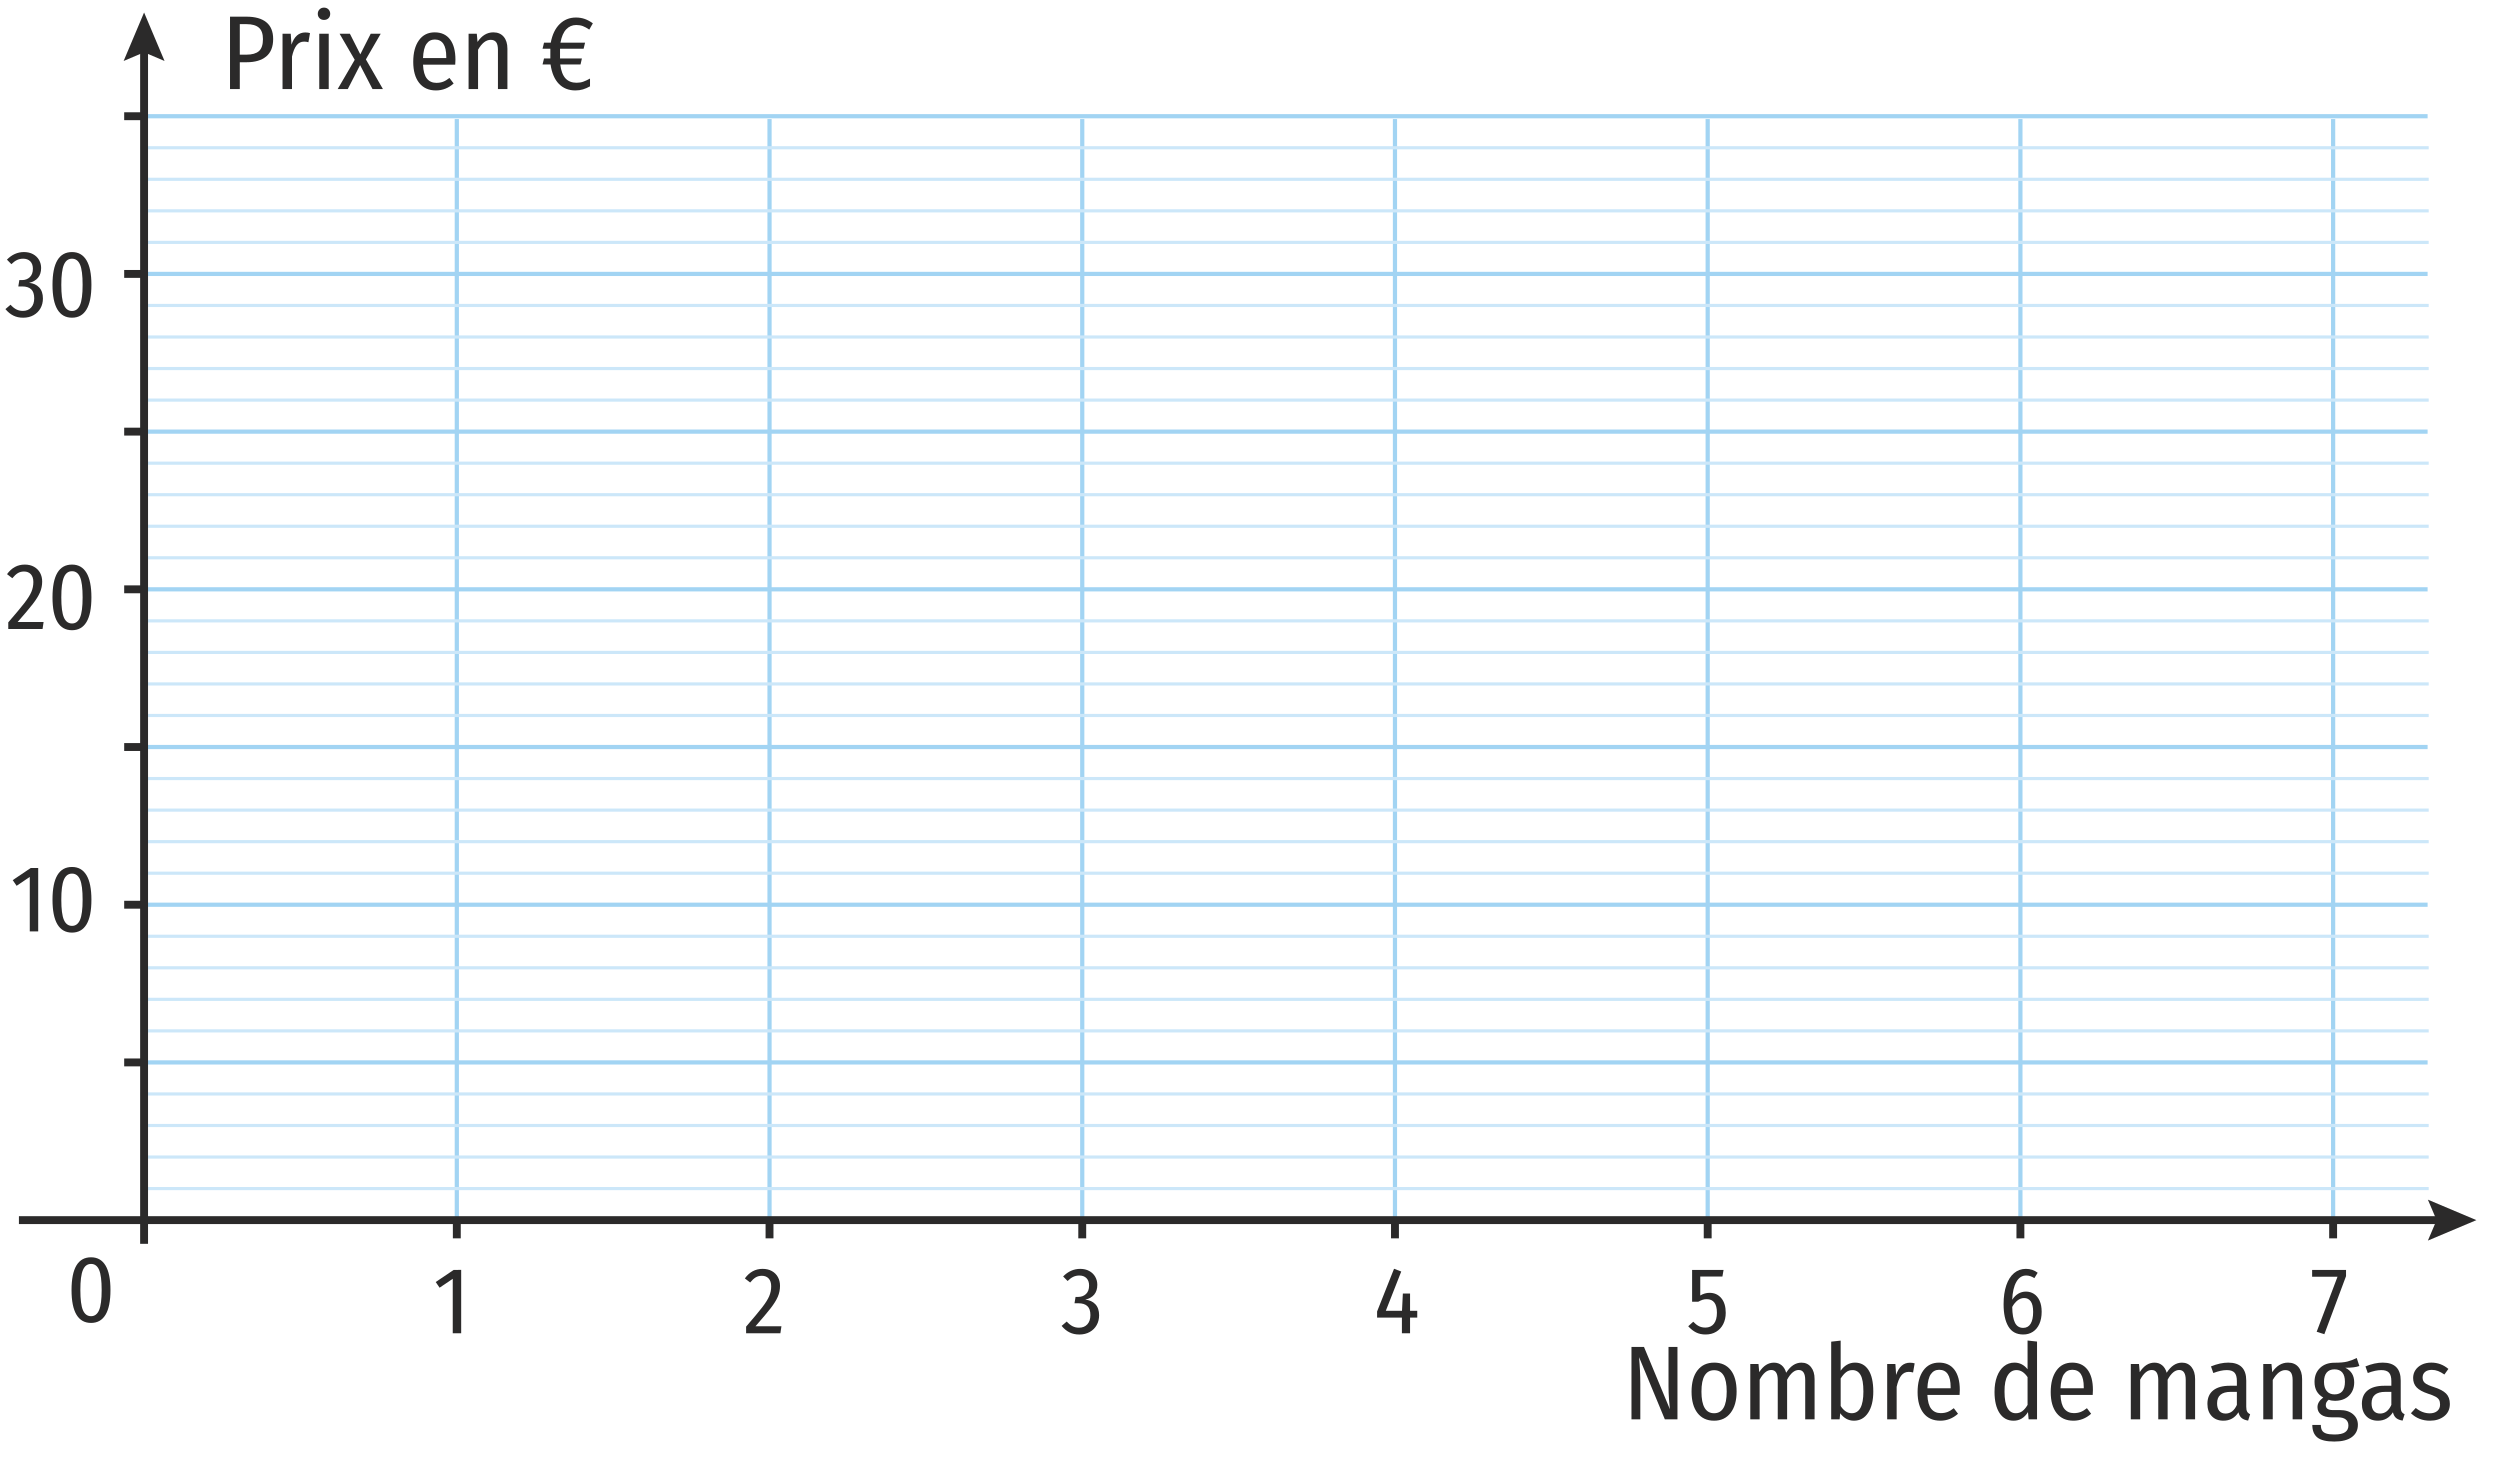 <?xml version="1.0" encoding="utf-8"?>
<!-- Generator: Adobe Illustrator 25.4.1, SVG Export Plug-In . SVG Version: 6.00 Build 0)  -->
<svg version="1.1" id="Layer_2" xmlns="http://www.w3.org/2000/svg" xmlns:xlink="http://www.w3.org/1999/xlink" x="0px" y="0px"
	 viewBox="0 0 237.566 138.833" style="enable-background:new 0 0 237.566 138.833;" xml:space="preserve">
<g>
	<rect x="43.209" y="11.314" style="fill:#A2D4F3;" width="0.4" height="104.897"/>
	<rect x="43.034" y="115.785" style="fill:#2B2A2A;" width="0.75" height="1.891"/>
</g>
<g>
	<rect x="72.925" y="11.314" style="fill:#A2D4F3;" width="0.4" height="104.897"/>
	<rect x="72.75" y="115.785" style="fill:#2B2A2A;" width="0.75" height="1.891"/>
</g>
<g>
	<rect x="102.642" y="11.314" style="fill:#A2D4F3;" width="0.4" height="104.897"/>
	<rect x="102.467" y="115.785" style="fill:#2B2A2A;" width="0.75" height="1.891"/>
</g>
<g>
	<rect x="132.359" y="11.314" style="fill:#A2D4F3;" width="0.4" height="104.897"/>
	<rect x="132.184" y="115.785" style="fill:#2B2A2A;" width="0.75" height="1.891"/>
</g>
<g>
	<rect x="162.075" y="11.314" style="fill:#A2D4F3;" width="0.4" height="104.897"/>
	<rect x="161.901" y="115.785" style="fill:#2B2A2A;" width="0.75" height="1.891"/>
</g>
<g>
	<rect x="191.792" y="11.314" style="fill:#A2D4F3;" width="0.4" height="104.897"/>
	<rect x="191.617" y="115.785" style="fill:#2B2A2A;" width="0.75" height="1.891"/>
</g>
<g>
	<rect x="221.509" y="11.314" style="fill:#A2D4F3;" width="0.4" height="104.897"/>
	<rect x="221.334" y="115.785" style="fill:#2B2A2A;" width="0.75" height="1.891"/>
</g>
<g id="Calque_2">
</g>
<g>
	<rect x="13.692" y="100.758" style="fill:#A2D4F3;" width="216.995" height="0.4"/>
	<rect x="11.801" y="100.583" style="fill:#2B2A2A;" width="1.892" height="0.75"/>
</g>
<g>
	<rect x="13.692" y="85.773" style="fill:#A2D4F3;" width="216.995" height="0.4"/>
	<rect x="11.801" y="85.598" style="fill:#2B2A2A;" width="1.892" height="0.75"/>
</g>
<g>
	<rect x="13.692" y="55.801" style="fill:#A2D4F3;" width="216.995" height="0.4"/>
	<rect x="11.801" y="55.626" style="fill:#2B2A2A;" width="1.892" height="0.75"/>
</g>
<g>
	<rect x="13.692" y="25.829" style="fill:#A2D4F3;" width="216.995" height="0.4"/>
	<rect x="11.801" y="25.655" style="fill:#2B2A2A;" width="1.892" height="0.75"/>
</g>
<g>
	<rect x="13.692" y="40.816" style="fill:#A2D4F3;" width="216.995" height="0.4"/>
	<rect x="11.801" y="40.641" style="fill:#2B2A2A;" width="1.892" height="0.75"/>
</g>
<g>
	<rect x="13.692" y="70.787" style="fill:#A2D4F3;" width="216.995" height="0.4"/>
	<rect x="11.801" y="70.612" style="fill:#2B2A2A;" width="1.892" height="0.75"/>
</g>
<g>
	<rect x="13.692" y="10.844" style="fill:#A2D4F3;" width="216.995" height="0.4"/>
	<rect x="11.801" y="10.669" style="fill:#2B2A2A;" width="1.892" height="0.75"/>
</g>
<g>
	<path style="fill:#2B2A2A;" d="M3.238,53.862c0.249,0.141,0.439,0.333,0.572,0.576
		c0.132,0.242,0.198,0.517,0.198,0.823c0,0.366-0.07,0.712-0.211,1.039s-0.368,0.691-0.68,1.094
		s-0.792,0.972-1.44,1.71H4.143l-0.099,0.666H0.786v-0.63c0.696-0.804,1.204-1.413,1.525-1.827
		c0.321-0.414,0.544-0.77,0.67-1.066s0.189-0.61,0.189-0.94c0-0.318-0.08-0.564-0.238-0.738
		c-0.159-0.174-0.374-0.261-0.644-0.261c-0.228,0-0.426,0.051-0.594,0.153
		c-0.168,0.102-0.342,0.264-0.522,0.485l-0.504-0.387c0.438-0.606,0.999-0.909,1.683-0.909
		C2.694,53.65,2.989,53.72,3.238,53.862z"/>
	<path style="fill:#2B2A2A;" d="M8.219,54.433c0.312,0.521,0.468,1.299,0.468,2.331
		c0,1.044-0.156,1.825-0.468,2.345c-0.312,0.519-0.771,0.778-1.377,0.778
		c-0.612,0-1.074-0.261-1.386-0.783S4.989,57.802,4.989,56.764c0-2.076,0.618-3.114,1.854-3.114
		C7.448,53.65,7.907,53.911,8.219,54.433z M6.073,54.851c-0.165,0.382-0.248,1.019-0.248,1.913
		c0,0.899,0.083,1.539,0.248,1.917s0.421,0.566,0.77,0.566c0.342,0,0.595-0.188,0.76-0.566
		s0.248-1.018,0.248-1.917c0-0.9-0.081-1.539-0.243-1.917c-0.162-0.378-0.417-0.567-0.765-0.567
		C6.494,54.28,6.238,54.47,6.073,54.851z"/>
</g>
<g>
	<path style="fill:#2B2A2A;" d="M25.307,2.115c0.434,0.354,0.65,0.883,0.65,1.59
		c0,0.746-0.222,1.302-0.665,1.665s-1.059,0.545-1.845,0.545h-0.66v2.55h-0.93V1.584h1.56
		C24.244,1.584,24.874,1.761,25.307,2.115z M24.597,4.865c0.26-0.221,0.39-0.604,0.39-1.15
		c0-0.5-0.128-0.861-0.385-1.085c-0.257-0.224-0.648-0.335-1.175-0.335h-0.64v2.9h0.63
		C23.944,5.195,24.338,5.084,24.597,4.865z"/>
	<path style="fill:#2B2A2A;" d="M29.458,3.144l-0.15,0.87c-0.127-0.04-0.264-0.06-0.41-0.06
		c-0.293,0-0.532,0.116-0.715,0.35c-0.184,0.233-0.329,0.59-0.435,1.07v3.09h-0.9V3.204h0.78
		l0.07,1.04c0.26-0.773,0.696-1.16,1.31-1.16C29.181,3.084,29.331,3.104,29.458,3.144z"/>
	<path style="fill:#2B2A2A;" d="M31.213,0.894c0.11,0.113,0.165,0.254,0.165,0.42
		c0,0.167-0.054,0.306-0.16,0.415c-0.106,0.11-0.25,0.165-0.43,0.165
		c-0.173,0-0.315-0.055-0.425-0.165c-0.11-0.109-0.165-0.248-0.165-0.415
		c0-0.166,0.055-0.307,0.165-0.42s0.251-0.17,0.425-0.17S31.103,0.781,31.213,0.894z M31.238,3.204
		v5.26h-0.9V3.204H31.238z"/>
	<path style="fill:#2B2A2A;" d="M34.768,5.644l1.62,2.82h-0.99L34.218,6.184l-1.17,2.28h-0.96
		l1.62-2.78L32.268,3.204h0.98l0.99,1.96l0.99-1.96h0.95L34.768,5.644z"/>
	<path style="fill:#2B2A2A;" d="M43.258,6.144h-3.06c0.027,0.613,0.15,1.056,0.37,1.325
		c0.22,0.271,0.52,0.405,0.9,0.405c0.24,0,0.455-0.037,0.645-0.11s0.388-0.193,0.595-0.359
		l0.4,0.529c-0.494,0.44-1.054,0.66-1.68,0.66c-0.687,0-1.218-0.238-1.595-0.715
		c-0.377-0.477-0.565-1.146-0.565-2.005c0-0.86,0.18-1.542,0.54-2.045
		c0.36-0.504,0.86-0.755,1.5-0.755c0.633,0,1.12,0.225,1.46,0.675
		c0.34,0.45,0.51,1.092,0.51,1.925C43.278,5.814,43.271,5.971,43.258,6.144z M42.407,5.405
		c0-1.101-0.363-1.65-1.09-1.65c-0.334,0-0.597,0.139-0.79,0.415s-0.303,0.725-0.33,1.345h2.21
		V5.405z"/>
	<path style="fill:#2B2A2A;" d="M47.863,3.49c0.236,0.276,0.355,0.658,0.355,1.145v3.83h-0.9V4.745
		c0-0.34-0.057-0.585-0.17-0.735c-0.114-0.15-0.287-0.225-0.52-0.225
		c-0.44,0-0.84,0.313-1.2,0.939v3.74h-0.9V3.204h0.78l0.07,0.779
		c0.406-0.606,0.906-0.909,1.5-0.909C47.298,3.075,47.626,3.212,47.863,3.49z"/>
	<path style="fill:#2B2A2A;" d="M53.742,7.454c0.257,0.273,0.605,0.41,1.045,0.41
		c0.24,0,0.457-0.035,0.65-0.105s0.403-0.168,0.63-0.295v0.74
		c-0.227,0.127-0.45,0.224-0.67,0.29c-0.22,0.066-0.46,0.1-0.72,0.1
		c-0.64,0-1.163-0.208-1.57-0.625c-0.407-0.416-0.67-1.031-0.79-1.845h-0.76l0.14-0.57h0.6
		V4.634h-0.74l0.14-0.58h0.64c0.146-0.773,0.432-1.365,0.855-1.774
		c0.423-0.41,0.935-0.615,1.535-0.615c0.307,0,0.59,0.047,0.85,0.14
		c0.26,0.094,0.513,0.23,0.76,0.41l-0.34,0.6c-0.22-0.153-0.424-0.265-0.61-0.335
		c-0.187-0.069-0.396-0.104-0.63-0.104c-0.374,0-0.69,0.137-0.95,0.41
		C53.547,3.058,53.364,3.481,53.257,4.054h2.34l-0.14,0.58h-2.24v0.92h2.08l-0.13,0.57h-1.93
		C53.317,6.738,53.486,7.181,53.742,7.454z"/>
</g>
<g>
	<path style="fill:#2B2A2A;" d="M159.403,134.874h-1.2l-2.45-5.91c0.08,0.88,0.12,1.737,0.12,2.57
		v3.34h-0.84v-6.88h1.19l2.46,5.92c-0.027-0.233-0.055-0.554-0.085-0.96
		c-0.03-0.406-0.045-0.811-0.045-1.21v-3.75h0.85V134.874z"/>
	<path style="fill:#2B2A2A;" d="M164.463,130.195c0.374,0.473,0.56,1.153,0.56,2.04
		c0,0.854-0.19,1.528-0.57,2.024c-0.38,0.497-0.904,0.745-1.57,0.745
		c-0.673,0-1.198-0.243-1.575-0.729c-0.377-0.487-0.565-1.164-0.565-2.03
		c0-0.873,0.19-1.552,0.57-2.035s0.907-0.725,1.58-0.725S164.089,129.721,164.463,130.195z
		 M161.993,130.7c-0.207,0.33-0.31,0.845-0.31,1.545c0,1.366,0.4,2.05,1.2,2.05
		c0.8,0,1.2-0.687,1.2-2.06c0-0.7-0.1-1.214-0.3-1.54
		c-0.2-0.327-0.497-0.49-0.89-0.49C162.499,130.204,162.199,130.37,161.993,130.7z"/>
	<path style="fill:#2B2A2A;" d="M172.093,129.91c0.227,0.283,0.34,0.661,0.34,1.135v3.83h-0.89v-3.73
		c0-0.64-0.207-0.96-0.62-0.96c-0.4,0-0.767,0.308-1.1,0.921v3.77h-0.89v-3.73
		c0-0.64-0.207-0.96-0.62-0.96c-0.407,0-0.773,0.308-1.1,0.921v3.77h-0.89v-5.26h0.78
		l0.07,0.77c0.386-0.6,0.853-0.899,1.4-0.899c0.287,0,0.53,0.083,0.73,0.25
		c0.2,0.166,0.343,0.403,0.43,0.71c0.406-0.641,0.89-0.96,1.45-0.96
		C171.562,129.485,171.866,129.626,172.093,129.91z"/>
	<path style="fill:#2B2A2A;" d="M177.557,130.19c0.303,0.47,0.455,1.151,0.455,2.045
		c0,0.854-0.165,1.528-0.495,2.024c-0.33,0.497-0.778,0.745-1.345,0.745
		c-0.267,0-0.51-0.062-0.73-0.185c-0.22-0.124-0.41-0.299-0.57-0.525l-0.06,0.58h-0.8v-7.38
		l0.9-0.101v2.86c0.167-0.24,0.365-0.428,0.595-0.564s0.485-0.205,0.765-0.205
		C176.825,129.485,177.254,129.719,177.557,130.19z M177.072,132.235c0-0.74-0.09-1.266-0.27-1.575
		c-0.18-0.311-0.437-0.465-0.77-0.465c-0.233,0-0.438,0.069-0.615,0.21
		c-0.177,0.14-0.345,0.337-0.505,0.59v2.61c0.126,0.206,0.28,0.373,0.46,0.5
		c0.18,0.126,0.376,0.189,0.59,0.189C176.702,134.294,177.072,133.608,177.072,132.235z"/>
	<path style="fill:#2B2A2A;" d="M181.942,129.554l-0.15,0.87c-0.127-0.04-0.264-0.06-0.41-0.06
		c-0.293,0-0.532,0.116-0.715,0.35c-0.184,0.233-0.329,0.59-0.435,1.07v3.09h-0.9v-5.26h0.78
		l0.07,1.04c0.26-0.773,0.696-1.16,1.31-1.16C181.665,129.495,181.816,129.514,181.942,129.554z"
		/>
	<path style="fill:#2B2A2A;" d="M186.212,132.554h-3.06c0.027,0.613,0.15,1.056,0.37,1.325
		c0.22,0.271,0.52,0.405,0.9,0.405c0.24,0,0.455-0.037,0.645-0.11s0.388-0.193,0.595-0.359
		l0.4,0.529c-0.494,0.44-1.054,0.66-1.68,0.66c-0.687,0-1.218-0.238-1.595-0.715
		c-0.377-0.477-0.565-1.146-0.565-2.005c0-0.86,0.18-1.542,0.54-2.045
		c0.36-0.504,0.86-0.755,1.5-0.755c0.633,0,1.12,0.225,1.46,0.675
		c0.34,0.45,0.51,1.092,0.51,1.925C186.232,132.224,186.225,132.381,186.212,132.554z
		 M185.362,131.815c0-1.101-0.363-1.65-1.09-1.65c-0.334,0-0.597,0.139-0.79,0.415
		s-0.303,0.725-0.33,1.345h2.21V131.815z"/>
	<path style="fill:#2B2A2A;" d="M193.572,127.485v7.39h-0.8l-0.06-0.69
		c-0.34,0.547-0.797,0.82-1.37,0.82s-1.018-0.243-1.335-0.729
		c-0.316-0.487-0.475-1.157-0.475-2.011c0-0.553,0.079-1.04,0.235-1.46
		c0.156-0.42,0.378-0.745,0.665-0.975c0.287-0.23,0.616-0.345,0.99-0.345
		c0.5,0,0.916,0.21,1.25,0.63v-2.73L193.572,127.485z M192.177,134.094
		c0.177-0.133,0.342-0.33,0.495-0.59v-2.64c-0.3-0.447-0.65-0.67-1.05-0.67
		c-0.354,0-0.633,0.17-0.84,0.51c-0.207,0.34-0.307,0.854-0.3,1.54
		c0,0.7,0.093,1.217,0.28,1.55c0.187,0.334,0.45,0.5,0.79,0.5
		C191.792,134.294,192.001,134.228,192.177,134.094z"/>
	<path style="fill:#2B2A2A;" d="M198.862,132.554h-3.06c0.027,0.613,0.15,1.056,0.37,1.325
		c0.22,0.271,0.52,0.405,0.9,0.405c0.24,0,0.455-0.037,0.645-0.11s0.388-0.193,0.595-0.359
		l0.4,0.529c-0.494,0.44-1.054,0.66-1.68,0.66c-0.687,0-1.218-0.238-1.595-0.715
		c-0.377-0.477-0.565-1.146-0.565-2.005c0-0.86,0.18-1.542,0.54-2.045
		c0.36-0.504,0.86-0.755,1.5-0.755c0.633,0,1.12,0.225,1.46,0.675
		c0.34,0.45,0.51,1.092,0.51,1.925C198.882,132.224,198.875,132.381,198.862,132.554z
		 M198.012,131.815c0-1.101-0.363-1.65-1.09-1.65c-0.334,0-0.597,0.139-0.79,0.415
		s-0.303,0.725-0.33,1.345h2.21V131.815z"/>
	<path style="fill:#2B2A2A;" d="M208.252,129.91c0.227,0.283,0.34,0.661,0.34,1.135v3.83h-0.89v-3.73
		c0-0.64-0.207-0.96-0.62-0.96c-0.4,0-0.767,0.308-1.1,0.921v3.77h-0.89v-3.73
		c0-0.64-0.207-0.96-0.62-0.96c-0.407,0-0.773,0.308-1.1,0.921v3.77h-0.89v-5.26h0.78
		l0.07,0.77c0.386-0.6,0.853-0.899,1.4-0.899c0.287,0,0.53,0.083,0.73,0.25
		c0.2,0.166,0.343,0.403,0.43,0.71c0.406-0.641,0.89-0.96,1.45-0.96
		C207.721,129.485,208.025,129.626,208.252,129.91z"/>
	<path style="fill:#2B2A2A;" d="M213.542,134.15c0.06,0.104,0.153,0.182,0.28,0.234l-0.19,0.61
		c-0.26-0.04-0.463-0.12-0.61-0.24c-0.147-0.12-0.25-0.303-0.31-0.55
		c-0.34,0.533-0.817,0.8-1.43,0.8c-0.467,0-0.836-0.145-1.11-0.435s-0.41-0.679-0.41-1.165
		c0-0.561,0.184-0.987,0.55-1.28c0.366-0.293,0.89-0.44,1.57-0.44h0.68v-0.449
		c0-0.367-0.075-0.632-0.225-0.795c-0.15-0.164-0.395-0.245-0.735-0.245
		c-0.367,0-0.793,0.093-1.28,0.279l-0.22-0.63c0.586-0.239,1.133-0.359,1.64-0.359
		c1.14,0,1.71,0.569,1.71,1.71v2.479C213.451,133.888,213.482,134.046,213.542,134.15z
		 M212.562,133.504v-1.24h-0.58c-0.867,0-1.3,0.364-1.3,1.091c0,0.312,0.07,0.553,0.21,0.72
		c0.14,0.167,0.34,0.25,0.6,0.25C211.958,134.325,212.315,134.051,212.562,133.504z"/>
	<path style="fill:#2B2A2A;" d="M218.406,129.9c0.236,0.276,0.355,0.658,0.355,1.145v3.83h-0.9v-3.72
		c0-0.34-0.057-0.585-0.17-0.735c-0.114-0.15-0.287-0.225-0.52-0.225
		c-0.44,0-0.84,0.313-1.2,0.939v3.74h-0.9v-5.26h0.78l0.07,0.779
		c0.406-0.606,0.906-0.909,1.5-0.909C217.842,129.485,218.17,129.622,218.406,129.9z"/>
	<path style="fill:#2B2A2A;" d="M224.201,129.804c-0.287,0.113-0.73,0.17-1.33,0.17
		c0.56,0.28,0.84,0.74,0.84,1.381c0,0.526-0.165,0.951-0.495,1.274s-0.778,0.485-1.345,0.485
		c-0.213,0-0.407-0.033-0.58-0.101c-0.187,0.134-0.28,0.304-0.28,0.511
		c0,0.313,0.22,0.47,0.66,0.47h0.69c0.52,0,0.933,0.132,1.24,0.395
		c0.307,0.264,0.46,0.599,0.46,1.005c0,0.494-0.19,0.882-0.57,1.165
		c-0.38,0.284-0.937,0.426-1.67,0.426c-0.76,0-1.298-0.13-1.615-0.391
		c-0.316-0.26-0.475-0.656-0.475-1.189h0.81c0,0.22,0.039,0.395,0.115,0.524
		s0.207,0.227,0.39,0.29c0.183,0.063,0.445,0.096,0.785,0.096c0.474,0,0.813-0.074,1.02-0.221
		s0.31-0.356,0.31-0.63c0-0.253-0.085-0.446-0.255-0.58c-0.17-0.133-0.412-0.2-0.725-0.2
		h-0.59c-0.46,0-0.804-0.088-1.03-0.265s-0.34-0.411-0.34-0.705
		c0-0.34,0.183-0.644,0.55-0.91c-0.28-0.16-0.489-0.361-0.625-0.604
		c-0.137-0.243-0.205-0.538-0.205-0.885c0-0.547,0.173-0.987,0.52-1.32
		c0.346-0.333,0.803-0.5,1.37-0.5c0.527,0,0.935-0.037,1.225-0.11s0.588-0.187,0.895-0.34
		L224.201,129.804z M221.096,130.429c-0.17,0.204-0.255,0.499-0.255,0.886
		c0,0.373,0.088,0.665,0.265,0.875c0.176,0.21,0.421,0.314,0.735,0.314
		c0.66,0,0.99-0.399,0.99-1.2c0-0.387-0.083-0.68-0.25-0.88c-0.167-0.2-0.413-0.3-0.74-0.3
		S221.266,130.226,221.096,130.429z"/>
	<path style="fill:#2B2A2A;" d="M228.221,134.15c0.06,0.104,0.153,0.182,0.28,0.234l-0.19,0.61
		c-0.26-0.04-0.463-0.12-0.61-0.24c-0.147-0.12-0.25-0.303-0.31-0.55
		c-0.34,0.533-0.817,0.8-1.43,0.8c-0.467,0-0.836-0.145-1.11-0.435s-0.41-0.679-0.41-1.165
		c0-0.561,0.184-0.987,0.55-1.28c0.366-0.293,0.89-0.44,1.57-0.44h0.68v-0.449
		c0-0.367-0.075-0.632-0.225-0.795c-0.15-0.164-0.395-0.245-0.735-0.245
		c-0.367,0-0.793,0.093-1.28,0.279l-0.22-0.63c0.586-0.239,1.133-0.359,1.64-0.359
		c1.14,0,1.71,0.569,1.71,1.71v2.479C228.131,133.888,228.161,134.046,228.221,134.15z
		 M227.241,133.504v-1.24h-0.58c-0.867,0-1.3,0.364-1.3,1.091c0,0.312,0.07,0.553,0.21,0.72
		c0.14,0.167,0.34,0.25,0.6,0.25C226.638,134.325,226.994,134.051,227.241,133.504z"/>
	<path style="fill:#2B2A2A;" d="M232.661,130.084l-0.38,0.53c-0.213-0.146-0.414-0.257-0.6-0.33
		c-0.187-0.073-0.383-0.11-0.59-0.11c-0.273,0-0.489,0.065-0.645,0.195
		c-0.157,0.13-0.235,0.309-0.235,0.535c0,0.22,0.075,0.394,0.225,0.52
		c0.15,0.127,0.435,0.257,0.855,0.391c0.527,0.166,0.91,0.369,1.15,0.609
		c0.24,0.24,0.36,0.57,0.36,0.99c0,0.493-0.18,0.882-0.54,1.165
		c-0.36,0.283-0.81,0.425-1.35,0.425c-0.713,0-1.317-0.236-1.81-0.71l0.46-0.5
		c0.42,0.34,0.863,0.51,1.33,0.51c0.293,0,0.53-0.073,0.71-0.22s0.27-0.35,0.27-0.61
		c0-0.187-0.032-0.336-0.095-0.449c-0.063-0.113-0.176-0.216-0.34-0.306s-0.402-0.185-0.715-0.285
		c-0.5-0.166-0.86-0.366-1.08-0.6s-0.33-0.53-0.33-0.89c0-0.28,0.073-0.53,0.22-0.75
		c0.146-0.221,0.35-0.394,0.61-0.521c0.26-0.126,0.56-0.189,0.9-0.189
		C231.647,129.485,232.187,129.684,232.661,130.084z"/>
</g>
<g>
	<path style="fill:#2B2A2A;" d="M3.143,24.155c0.246,0.136,0.435,0.318,0.567,0.55
		c0.132,0.23,0.198,0.484,0.198,0.76c0,0.385-0.099,0.695-0.297,0.932
		c-0.198,0.237-0.48,0.397-0.846,0.481c0.396,0.036,0.714,0.181,0.954,0.433
		c0.24,0.252,0.36,0.603,0.36,1.053c0,0.342-0.077,0.651-0.229,0.927
		c-0.153,0.276-0.372,0.495-0.657,0.657c-0.285,0.162-0.616,0.243-0.994,0.243
		c-0.348,0-0.659-0.067-0.932-0.203c-0.273-0.135-0.523-0.34-0.751-0.616l0.486-0.414
		c0.186,0.204,0.371,0.353,0.554,0.445c0.183,0.094,0.388,0.14,0.616,0.14
		c0.33,0,0.593-0.106,0.788-0.319s0.292-0.505,0.292-0.877c0-0.396-0.098-0.683-0.292-0.86
		C2.764,27.308,2.483,27.22,2.117,27.22H1.739l0.099-0.604h0.252c0.3,0,0.548-0.093,0.743-0.279
		c0.195-0.186,0.292-0.452,0.292-0.801c0-0.3-0.083-0.534-0.248-0.702s-0.392-0.252-0.679-0.252
		c-0.21,0-0.404,0.042-0.581,0.126c-0.177,0.084-0.355,0.216-0.536,0.396L0.659,24.672
		c0.468-0.479,1.008-0.72,1.62-0.72C2.609,23.953,2.897,24.02,3.143,24.155z"/>
	<path style="fill:#2B2A2A;" d="M8.219,24.736c0.312,0.521,0.468,1.299,0.468,2.331
		c0,1.044-0.156,1.825-0.468,2.345c-0.312,0.519-0.771,0.778-1.377,0.778
		c-0.612,0-1.074-0.261-1.386-0.783S4.989,28.105,4.989,27.067c0-2.076,0.618-3.114,1.854-3.114
		C7.448,23.953,7.907,24.213,8.219,24.736z M6.073,25.154c-0.165,0.382-0.248,1.019-0.248,1.913
		c0,0.899,0.083,1.539,0.248,1.917s0.421,0.566,0.77,0.566c0.342,0,0.595-0.188,0.76-0.566
		s0.248-1.018,0.248-1.917c0-0.9-0.081-1.539-0.243-1.917c-0.162-0.378-0.417-0.567-0.765-0.567
		C6.494,24.582,6.238,24.773,6.073,25.154z"/>
</g>
<g>
	<path style="fill:#2B2A2A;" d="M43.824,120.674v6.021h-0.801v-5.175l-1.251,0.846l-0.369-0.54l1.71-1.152
		H43.824z"/>
</g>
<g>
	<path style="fill:#2B2A2A;" d="M73.352,120.787c0.249,0.141,0.439,0.333,0.572,0.576
		c0.132,0.242,0.198,0.517,0.198,0.823c0,0.366-0.07,0.712-0.211,1.039s-0.368,0.691-0.68,1.094
		s-0.792,0.972-1.44,1.71h2.466l-0.099,0.666h-3.258v-0.63c0.696-0.804,1.204-1.413,1.525-1.827
		c0.321-0.414,0.544-0.77,0.67-1.066s0.189-0.61,0.189-0.94c0-0.318-0.08-0.564-0.238-0.738
		c-0.159-0.174-0.374-0.261-0.644-0.261c-0.228,0-0.426,0.051-0.594,0.153
		c-0.168,0.102-0.342,0.264-0.522,0.485l-0.504-0.387c0.438-0.606,0.999-0.909,1.683-0.909
		C72.808,120.576,73.103,120.646,73.352,120.787z"/>
</g>
<g>
	<path style="fill:#2B2A2A;" d="M103.509,120.778c0.246,0.136,0.435,0.318,0.567,0.55
		c0.132,0.23,0.198,0.484,0.198,0.76c0,0.385-0.099,0.695-0.297,0.932
		c-0.198,0.237-0.48,0.397-0.846,0.481c0.396,0.036,0.714,0.181,0.954,0.433
		c0.24,0.252,0.36,0.603,0.36,1.053c0,0.342-0.077,0.651-0.229,0.927
		c-0.153,0.276-0.372,0.495-0.657,0.657c-0.285,0.162-0.616,0.243-0.994,0.243
		c-0.348,0-0.659-0.067-0.932-0.203c-0.273-0.135-0.523-0.34-0.751-0.616l0.486-0.414
		c0.186,0.204,0.371,0.353,0.554,0.445c0.183,0.094,0.388,0.14,0.616,0.14
		c0.33,0,0.593-0.106,0.788-0.319s0.292-0.505,0.292-0.877c0-0.396-0.098-0.683-0.292-0.86
		c-0.195-0.177-0.476-0.265-0.841-0.265h-0.378l0.099-0.604h0.252c0.3,0,0.548-0.093,0.743-0.279
		c0.195-0.186,0.292-0.452,0.292-0.801c0-0.3-0.083-0.534-0.248-0.702s-0.392-0.252-0.679-0.252
		c-0.21,0-0.404,0.042-0.581,0.126c-0.177,0.084-0.355,0.216-0.536,0.396l-0.423-0.433
		c0.468-0.479,1.008-0.72,1.62-0.72C102.974,120.576,103.262,120.643,103.509,120.778z"/>
</g>
<g>
	<path style="fill:#2B2A2A;" d="M134.676,124.563v0.647h-0.684v1.485h-0.774v-1.485h-2.358v-0.585
		l1.611-4.059l0.684,0.261l-1.467,3.735h1.539l0.081-1.639h0.684v1.639H134.676z"/>
</g>
<g>
	<path style="fill:#2B2A2A;" d="M163.675,121.305h-2.106v1.8c0.282-0.168,0.576-0.252,0.882-0.252
		c0.462,0,0.834,0.168,1.116,0.504c0.282,0.336,0.423,0.801,0.423,1.395
		c0,0.402-0.08,0.76-0.238,1.071c-0.159,0.312-0.383,0.555-0.671,0.729
		c-0.288,0.174-0.624,0.261-1.008,0.261c-0.342,0-0.644-0.066-0.904-0.198
		c-0.261-0.132-0.509-0.327-0.743-0.585l0.477-0.432c0.174,0.186,0.351,0.325,0.531,0.418
		c0.18,0.094,0.387,0.14,0.621,0.14c0.348,0,0.618-0.121,0.81-0.364s0.288-0.593,0.288-1.049
		c0-0.857-0.324-1.287-0.972-1.287c-0.144,0-0.276,0.02-0.396,0.059s-0.255,0.101-0.405,0.185h-0.585
		v-3.024h2.988L163.675,121.305z"/>
</g>
<g>
	<path style="fill:#2B2A2A;" d="M193.278,122.952c0.225,0.145,0.403,0.36,0.536,0.648
		c0.132,0.288,0.198,0.639,0.198,1.053c0,0.444-0.073,0.829-0.22,1.156s-0.353,0.576-0.617,0.747
		s-0.567,0.257-0.909,0.257c-0.642,0-1.115-0.254-1.417-0.761c-0.303-0.507-0.455-1.214-0.455-2.119
		c0-0.69,0.085-1.287,0.256-1.791s0.417-0.892,0.738-1.161c0.321-0.271,0.698-0.405,1.13-0.405
		c0.42,0,0.792,0.123,1.116,0.369l-0.315,0.513c-0.252-0.168-0.513-0.252-0.783-0.252
		c-0.39,0-0.701,0.204-0.932,0.612s-0.362,0.972-0.392,1.692c0.342-0.517,0.78-0.774,1.314-0.774
		C192.802,122.736,193.052,122.808,193.278,122.952z M192.963,125.791
		c0.159-0.261,0.239-0.635,0.239-1.121c0-0.462-0.077-0.798-0.229-1.008
		c-0.153-0.21-0.362-0.314-0.625-0.314c-0.222,0-0.431,0.075-0.626,0.225
		c-0.195,0.15-0.364,0.357-0.508,0.621c0.012,0.69,0.101,1.194,0.266,1.512
		c0.165,0.318,0.424,0.478,0.778,0.478C192.568,126.183,192.803,126.052,192.963,125.791z"/>
</g>
<g>
	<path style="fill:#2B2A2A;" d="M222.935,120.674v0.595l-2.061,5.517l-0.729-0.233l1.98-5.229h-2.412v-0.648
		H222.935z"/>
</g>
<g id="XMLID_00000106118357217942002800000015219813649545611183_">
	<rect x="1.798" y="115.569" style="fill:#2B2A2A;" width="230.391" height="0.75"/>
	<g>
		<polygon style="fill:#2B2A2A;" points="230.714,117.888 231.54,115.944 230.714,114 235.323,115.944 		"/>
	</g>
</g>
<g>
	<path style="fill:#2B2A2A;" d="M10.029,120.259c0.312,0.521,0.468,1.299,0.468,2.331
		c0,1.044-0.156,1.825-0.468,2.345c-0.312,0.519-0.771,0.778-1.377,0.778
		c-0.612,0-1.074-0.261-1.386-0.783s-0.468-1.302-0.468-2.34c0-2.076,0.618-3.114,1.854-3.114
		C9.258,119.476,9.717,119.737,10.029,120.259z M7.883,120.677c-0.165,0.382-0.248,1.019-0.248,1.913
		c0,0.899,0.083,1.539,0.248,1.917c0.165,0.378,0.421,0.566,0.77,0.566
		c0.342,0,0.595-0.188,0.76-0.566s0.248-1.018,0.248-1.917c0-0.9-0.081-1.539-0.243-1.917
		c-0.162-0.378-0.417-0.567-0.765-0.567C8.304,120.106,8.048,120.296,7.883,120.677z"/>
</g>
<g>
	<path style="fill:#2B2A2A;" d="M3.63,82.484v6.021H2.829v-5.175l-1.251,0.846l-0.369-0.54l1.71-1.152
		H3.63z"/>
	<path style="fill:#2B2A2A;" d="M8.219,83.168c0.312,0.521,0.468,1.299,0.468,2.331
		c0,1.044-0.156,1.825-0.468,2.345c-0.312,0.519-0.771,0.778-1.377,0.778
		c-0.612,0-1.074-0.261-1.386-0.783S4.989,86.537,4.989,85.499c0-2.076,0.618-3.114,1.854-3.114
		C7.448,82.385,7.907,82.646,8.219,83.168z M6.073,83.586c-0.165,0.382-0.248,1.019-0.248,1.913
		c0,0.899,0.083,1.539,0.248,1.917S6.494,87.983,6.843,87.983c0.342,0,0.595-0.188,0.76-0.566
		s0.248-1.018,0.248-1.917c0-0.9-0.081-1.539-0.243-1.917c-0.162-0.378-0.417-0.567-0.765-0.567
		C6.494,83.015,6.238,83.205,6.073,83.586z"/>
</g>
<rect x="13.36" y="112.796" style="fill:#CCE7F9;" width="217.43" height="0.301"/>
<rect x="13.36" y="109.799" style="fill:#CCE7F9;" width="217.43" height="0.301"/>
<rect x="13.36" y="106.802" style="fill:#CCE7F9;" width="217.43" height="0.301"/>
<rect x="13.36" y="103.805" style="fill:#CCE7F9;" width="217.43" height="0.301"/>
<rect x="13.36" y="97.811" style="fill:#CCE7F9;" width="217.43" height="0.301"/>
<rect x="13.36" y="94.814" style="fill:#CCE7F9;" width="217.43" height="0.301"/>
<rect x="13.36" y="91.817" style="fill:#CCE7F9;" width="217.43" height="0.301"/>
<rect x="13.36" y="88.82" style="fill:#CCE7F9;" width="217.43" height="0.301"/>
<rect x="13.36" y="82.826" style="fill:#CCE7F9;" width="217.43" height="0.301"/>
<rect x="13.36" y="79.829" style="fill:#CCE7F9;" width="217.43" height="0.301"/>
<rect x="13.36" y="76.831" style="fill:#CCE7F9;" width="217.43" height="0.301"/>
<rect x="13.36" y="73.833" style="fill:#CCE7F9;" width="217.43" height="0.301"/>
<rect x="13.36" y="67.839" style="fill:#CCE7F9;" width="217.43" height="0.301"/>
<rect x="13.36" y="64.842" style="fill:#CCE7F9;" width="217.43" height="0.301"/>
<rect x="13.36" y="61.845" style="fill:#CCE7F9;" width="217.43" height="0.301"/>
<rect x="13.36" y="58.848" style="fill:#CCE7F9;" width="217.43" height="0.301"/>
<rect x="13.36" y="52.854" style="fill:#CCE7F9;" width="217.43" height="0.301"/>
<rect x="13.36" y="49.857" style="fill:#CCE7F9;" width="217.43" height="0.301"/>
<rect x="13.36" y="46.86" style="fill:#CCE7F9;" width="217.43" height="0.301"/>
<rect x="13.36" y="43.863" style="fill:#CCE7F9;" width="217.43" height="0.301"/>
<rect x="13.36" y="37.869" style="fill:#CCE7F9;" width="217.43" height="0.301"/>
<rect x="13.36" y="34.871" style="fill:#CCE7F9;" width="217.43" height="0.301"/>
<rect x="13.36" y="31.874" style="fill:#CCE7F9;" width="217.43" height="0.301"/>
<rect x="13.36" y="28.876" style="fill:#CCE7F9;" width="217.43" height="0.301"/>
<rect x="13.36" y="22.882" style="fill:#CCE7F9;" width="217.43" height="0.301"/>
<rect x="13.36" y="19.885" style="fill:#CCE7F9;" width="217.43" height="0.301"/>
<rect x="13.36" y="16.888" style="fill:#CCE7F9;" width="217.43" height="0.301"/>
<rect x="13.36" y="13.891" style="fill:#CCE7F9;" width="217.43" height="0.301"/>
<g id="XMLID_00000074434489375295908880000009717453413531944837_">
	<rect x="13.317" y="4.321" style="fill:#2B2A2A;" width="0.75" height="113.875"/>
	<g>
		<polygon style="fill:#2B2A2A;" points="15.636,5.795 13.692,4.969 11.748,5.795 13.692,1.187 		"/>
	</g>
</g>
</svg>
